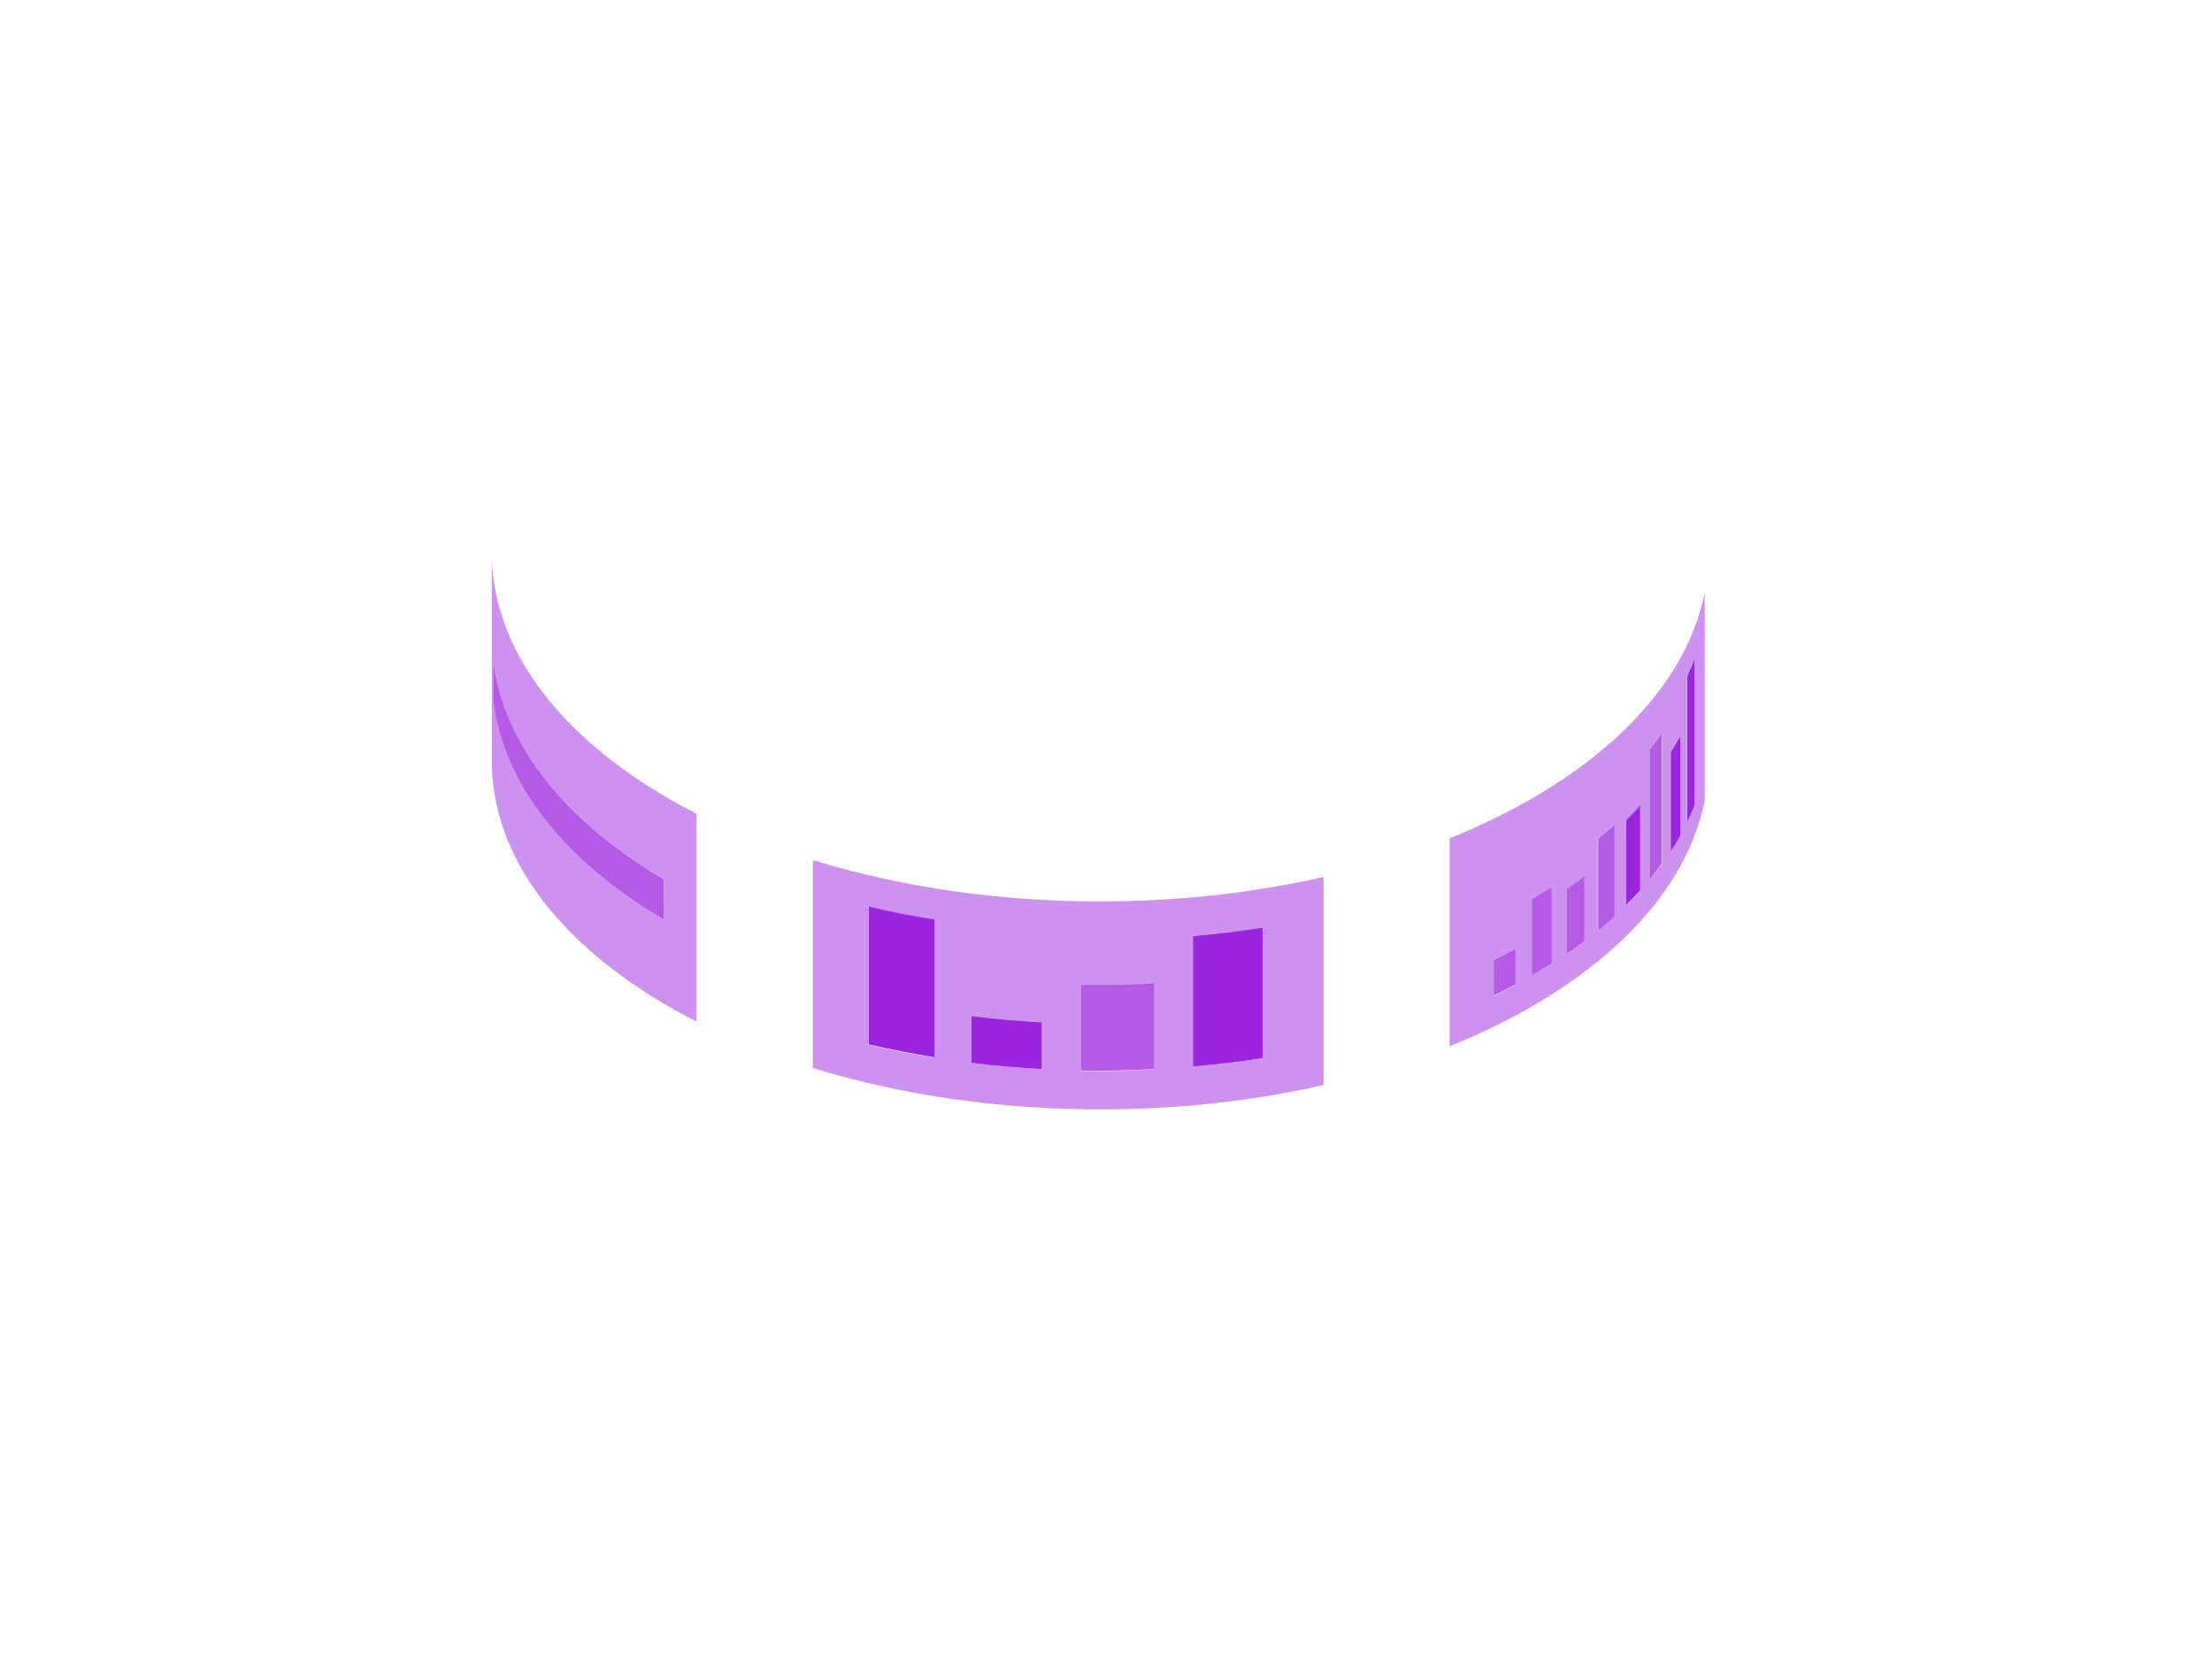 <?xml version="1.0" encoding="UTF-8"?> <!-- Generator: Adobe Illustrator 22.0.1, SVG Export Plug-In . SVG Version: 6.00 Build 0) --> <svg xmlns="http://www.w3.org/2000/svg" xmlns:xlink="http://www.w3.org/1999/xlink" id="Ñëîé_1" x="0px" y="0px" viewBox="0 0 600 450" style="enable-background:new 0 0 600 450;" xml:space="preserve"> <style type="text/css"> .st0{opacity:0.502;fill:#9B25DF;} .st1{opacity:0.753;fill:#9B25DF;} .st2{fill:#9B25DF;} </style> <g> <g> <path class="st0" d="M411.1,267.1c-1.9,1-3.9,2-5.9,3v-9.5c2-1,3.9-2,5.9-3L411.1,267.1L411.1,267.1z M429.8,255.2 c-1.6,1.2-3.2,2.4-4.9,3.5v-17.6c1.7-1.1,3.3-2.3,4.9-3.5V255.2L429.8,255.2z M420.9,261.3c-1.8,1.1-3.6,2.2-5.4,3.3v-20.7 c1.8-1.1,3.6-2.2,5.4-3.3L420.9,261.3L420.9,261.3z M444.9,241.6c-1.2,1.3-2.5,2.7-3.8,4v-23c1.3-1.3,2.6-2.6,3.8-4V241.6 L444.9,241.6z M437.8,248.6c-1.4,1.3-2.9,2.5-4.4,3.7v-24.9c1.5-1.2,3-2.5,4.4-3.7V248.6L437.8,248.6z M455.8,226.5 c-0.8,1.5-1.7,2.9-2.6,4.3v-27c0.9-1.4,1.8-2.9,2.6-4.3V226.5L455.8,226.5z M450.9,234.2c-1,1.4-2.1,2.8-3.2,4.2v-35.1 c1.1-1.4,2.2-2.8,3.2-4.2V234.2L450.9,234.2z M459.5,218.6c-0.6,1.5-1.2,3-2,4.5v-39.6c0.7-1.5,1.4-3,2-4.5V218.6L459.5,218.6z M393.2,227.4v56.4c37.7-15.2,63.8-39.2,69.2-66.7v-56.4C457,188.2,430.9,212.2,393.2,227.4L393.2,227.4z"></path> <path class="st0" d="M282.6,290c-6.5-0.4-12.9-0.9-19.1-1.7v-12.7c6.3,0.8,12.6,1.3,19.1,1.7V290L282.6,290z M313.1,290.1 c-3.9,0.2-7.8,0.3-11.8,0.4c-2.7,0-5.4,0-8.1,0v-23.2c2.7,0,5.4,0.1,8.1,0c4,0,7.9-0.2,11.8-0.4V290.1L313.1,290.1z M342.5,287 c-6.1,1-12.4,1.7-18.9,2.3v-35.4c6.4-0.6,12.7-1.3,18.9-2.3V287L342.5,287z M253.4,286.9c-6.1-1-12.1-2.2-17.9-3.5v-37.4 c5.8,1.4,11.8,2.6,17.9,3.5V286.9L253.4,286.9z M220.5,233.3v56.4c24,7.4,51.6,11.5,80.8,11.2c20.4-0.2,39.8-2.5,57.7-6.6v-56.4 c-17.9,4-37.3,6.4-57.7,6.6C272.1,244.8,244.6,240.7,220.5,233.3L220.5,233.3z"></path> <path class="st0" d="M180,249.4c-26.3-15.5-43.4-36.2-46.2-59.3v-10.9c2.8,23,19.9,43.8,46.2,59.3V249.4L180,249.4z M133.4,207.9 c0.8,27.6,22.2,52.2,55.5,69.2v-56.4c-33.3-17-54.6-41.6-55.5-69.2V207.9L133.4,207.9z"></path> <path class="st1" d="M133.8,179.2c2.8,23,19.9,43.8,46.2,59.3v10.9c-26.3-15.5-43.4-36.2-46.2-59.3V179.2L133.8,179.2z"></path> <path class="st2" d="M323.6,253.9c6.4-0.6,12.7-1.3,18.9-2.3V287c-6.1,1-12.4,1.7-18.9,2.3V253.9L323.6,253.9z"></path> <path class="st2" d="M263.5,275.6c6.3,0.8,12.6,1.3,19.1,1.7V290c-6.5-0.4-12.9-0.9-19.1-1.7V275.6L263.5,275.6z"></path> <path class="st2" d="M235.6,245.9c5.8,1.4,11.8,2.6,17.9,3.5v37.4c-6.1-1-12.1-2.2-17.9-3.5V245.9L235.6,245.9z"></path> <path class="st1" d="M293.2,267.2c2.7,0,5.4,0.1,8.1,0c4,0,7.9-0.2,11.8-0.4v23.2c-3.9,0.2-7.8,0.3-11.8,0.4c-2.7,0-5.4,0-8.1,0 V267.2L293.2,267.2z"></path> <path class="st2" d="M457.6,183.4c0.7-1.5,1.4-3,2-4.5v39.6c-0.6,1.5-1.2,3-2,4.5V183.4L457.6,183.4z"></path> <path class="st2" d="M453.2,203.9c0.9-1.4,1.8-2.9,2.6-4.3v27c-0.8,1.5-1.7,2.9-2.6,4.3V203.9L453.2,203.9z"></path> <path class="st1" d="M447.6,203.3c1.1-1.4,2.2-2.8,3.2-4.2v35.1c-1,1.4-2.1,2.8-3.2,4.2V203.3L447.6,203.3z"></path> <path class="st2" d="M441.1,222.5c1.3-1.3,2.6-2.6,3.8-4v23c-1.2,1.3-2.5,2.7-3.8,4V222.5L441.1,222.5z"></path> <path class="st1" d="M433.5,227.4c1.5-1.2,3-2.5,4.4-3.7v24.9c-1.4,1.3-2.9,2.5-4.4,3.7V227.4L433.5,227.4z"></path> <path class="st1" d="M424.9,241.1c1.7-1.1,3.3-2.3,4.9-3.5v17.6c-1.6,1.2-3.2,2.4-4.9,3.5V241.1L424.9,241.1z"></path> <path class="st1" d="M415.5,243.9c1.8-1.1,3.6-2.2,5.4-3.3l0,20.7c-1.8,1.1-3.6,2.2-5.4,3.3V243.9L415.5,243.9z"></path> <path class="st1" d="M405.2,260.5c2-1,3.9-2,5.9-3l0,9.5c-1.9,1-3.9,2-5.9,3V260.5L405.2,260.5z"></path> </g> </g> </svg> 